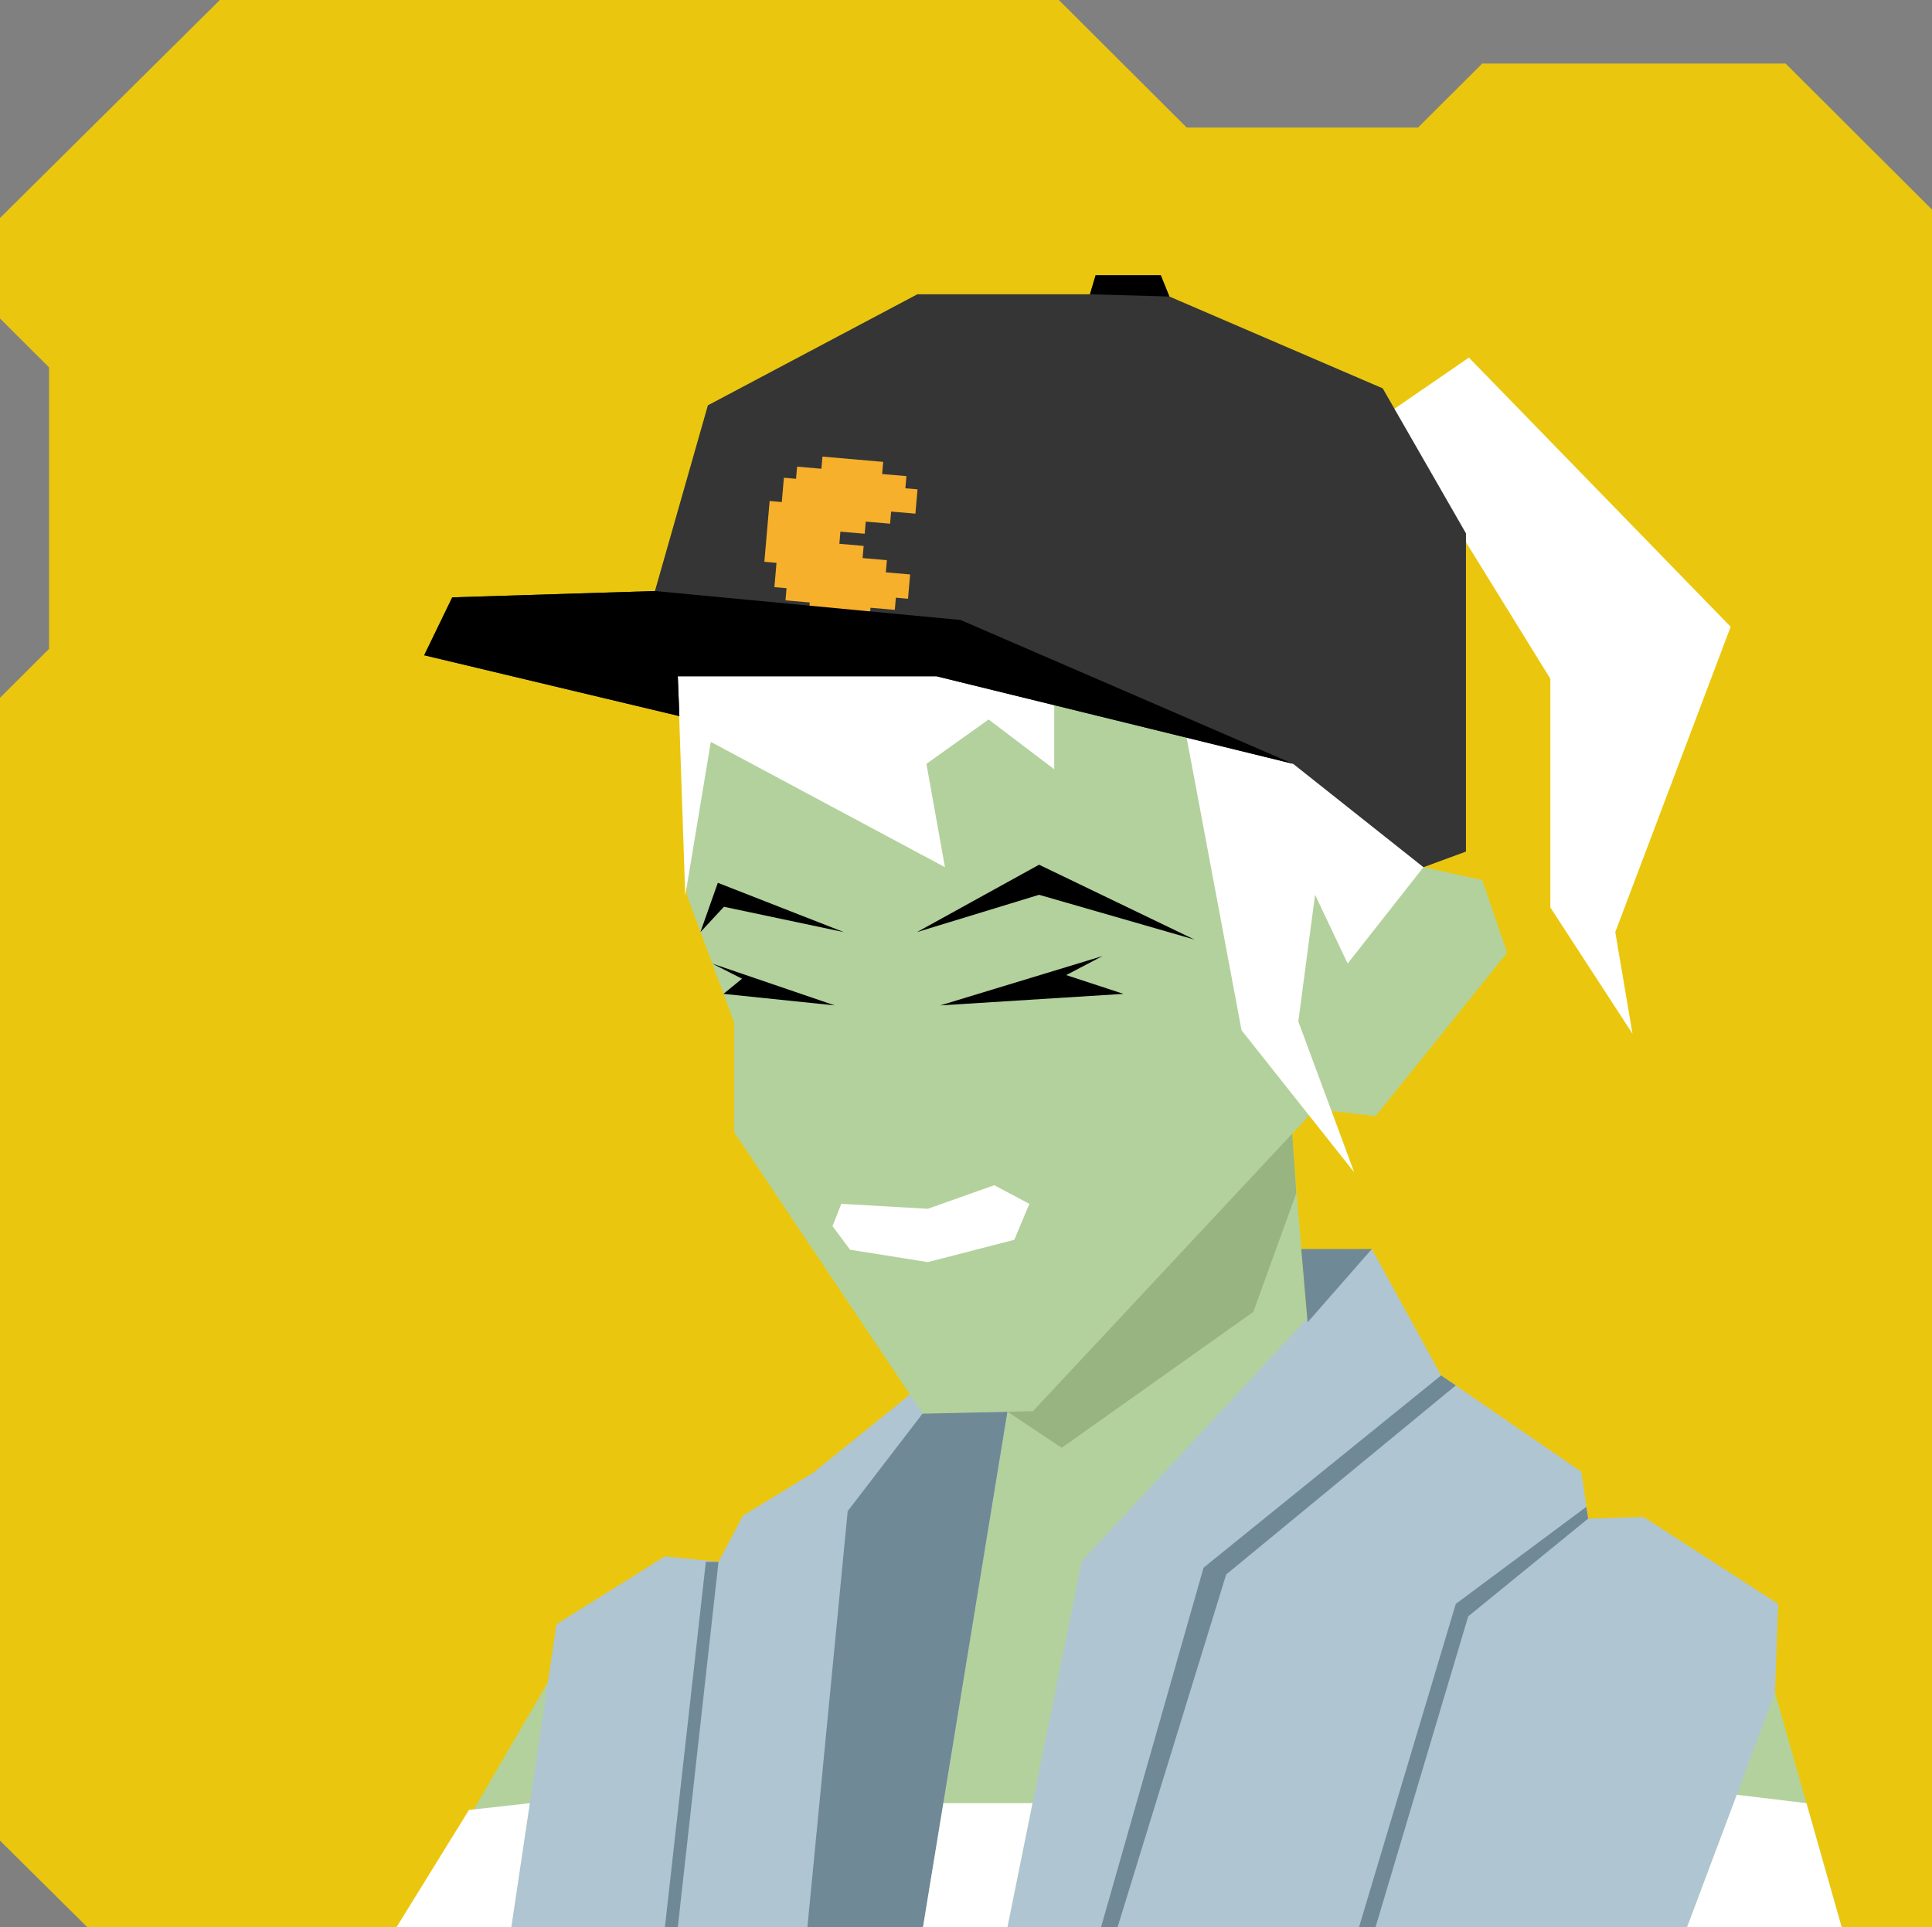 <svg xmlns="http://www.w3.org/2000/svg" width="854" height="852" viewBox="0 0 854 852" fill="none"><rect x="0" y="0" width="854" height="852" fill="#808080" stroke="none"/>    <g id="svgBg"><path d="M97.19 0L0 96.366V140.78L21.683 162.412V286.884L0 308.517V813.759L38.567 852H854V92.669L789.283 28.104H655.177L626.823 56.393H524.558L468.032 0H97.19Z" fill="#EAC70E" /></g><g id="svgBody"><path d="M179.1 852L246 737.2L450.8 614.4L429.1 563.5L563.3 412.1L578 584.6L784.6 748.3L814.1 852.1L179.1 852Z" fill="#B3D19C" /><path d="M445.4 601.6L428.5 560.5L565 412L573 527.5L554 580L469.3 640.1L445.3 624.1L445.4 601.6Z" fill="#97B481" /><path d="M445.3 852.1L478.2 690.1L606.4 552.2L637 608.1L699 650.7L702 671.4L726.5 670.7L786 709.1L784.6 748.3L745.7 852.1H445.3Z" fill="#AFC5D2" /><path d="M226 852.101L408 852.001L445.3 624.101L427.5 596.101L359.5 651.101L328.4 670.101L317.6 690.501L293.9 688.101L246 718.101L226 852.101Z" fill="#AFC5D2" /><path d="M577.999 584.6L575.199 552.2H606.399L577.999 584.6Z" fill="#708997" /><path d="M637 608.101L532 693.101L486.7 852.001H494L542 696.101L643.5 612.501L637 608.101Z" fill="#708997" /><path d="M701.999 671.4L648.999 714.6L607.999 852.1H600.699L643.499 709.1L701.199 666.2L701.999 671.4Z" fill="#708997" /><path d="M408 624.701L374.7 668.101L356.9 852.001H408L445.3 624.101L408 624.701Z" fill="#708997" /><path d="M317.6 690.5L299.6 852.1H293.9L312 690.5H317.6Z" fill="#708997" /><path d="M417 797.2H456.4L445.3 852.1L408 852L417 797.2Z" fill="white" /><path d="M207.3 800.2L234.2 797.2L226 852.1L175.3 852L207.3 800.2Z" fill="white" /><path d="M767.699 793.5L745.699 852.1H814.099L798.499 797.2L767.699 793.5Z" fill="white" /></g><g id="svgHead"><path d="M581.3 490.4L456.6 623.9L407.9 625L324.5 500.5V452L303.7 396L299.6 298.6L371.3 199.7L474.6 166.2L597 212.3L635.2 314.7L629.2 383.4L655.2 389.1L666.2 421.2L608.1 493.4L581.3 490.4Z" fill="#B3D19C" /><path d="M368 542.097L371.879 532.226L410.115 534.419L439.484 524L455 532.226L448.35 548.129L410.115 558L375.758 552.516L368 542.097Z" fill="white" /><path d="M487.3 422.7L415.6 444.5L496.6 439.4L471.3 431.1L487.3 422.7Z" fill="black" /><path d="M405.3 412.1L459.3 395.6L528 415.4L459.3 382.3L405.3 412.1Z" fill="black" /><path d="M373 412.1L317.3 390.3L309.6 412.1L320 400.9L373 412.1Z" fill="black" /><path d="M314.8 426L369 444.5L319.8 439.4L328 432.7L314.8 426Z" fill="black" /><path d="M649.3 158.1L603.6 189.5L474 143.4L343.4 193L299.6 298.6L302.9 396L314.2 328L417.7 383.4L409.5 337.7L437 318.1L466 340.1V296.1L523.1 318.5L548.8 455.5L598.6 518.3L573.9 451.6L581.3 395.6L595.7 426L629.2 383.4L648 239.7L685.3 300.1V401.2L721.6 457L714 412.1L765 277.1L649.3 158.1Z" fill="white" /><path d="M629.2 383.4L571.6 337.7L414 299H299.6L300.3 316.6L187.5 289.7L199.9 264.1L289.5 261.3L312.9 179.2L405.5 130.1H481.8L484.3 121.7H513.1L516.9 131.1L611.2 171.7L648 235.8V376.5L629.2 383.4Z" fill="#353535" /><path d="M405.572 216.348L404.638 227.097L393.899 226.164L393.432 231.538L382.693 230.605L382.226 235.98L371.486 235.047L371.019 240.421L381.759 241.354L381.292 246.729L392.031 247.662L391.564 253.037L402.303 253.97L401.369 264.719L395.999 264.252L395.532 269.627L384.793 268.694L384.326 274.068L357.478 271.736L357.945 266.361L347.206 265.428L347.673 260.053L342.304 259.587L343.238 248.838L337.868 248.371L340.203 221.498L345.572 221.965L346.506 211.216L351.876 211.682L352.343 206.308L363.082 207.241L363.549 201.866L390.397 204.199L389.93 209.574L400.669 210.507L400.202 215.881L405.572 216.348Z" fill="#F7B02C" /><path d="M571.6 337.7L424.6 274.1L289.5 261.3L199.9 264.1L187.5 289.7L300.3 316.6L299.6 299H414L571.6 337.7Z" fill="black" /><path d="M481.8 130.1L516.9 131.1L513.1 121.7H484.3L481.8 130.1Z" fill="black" /></g></svg>